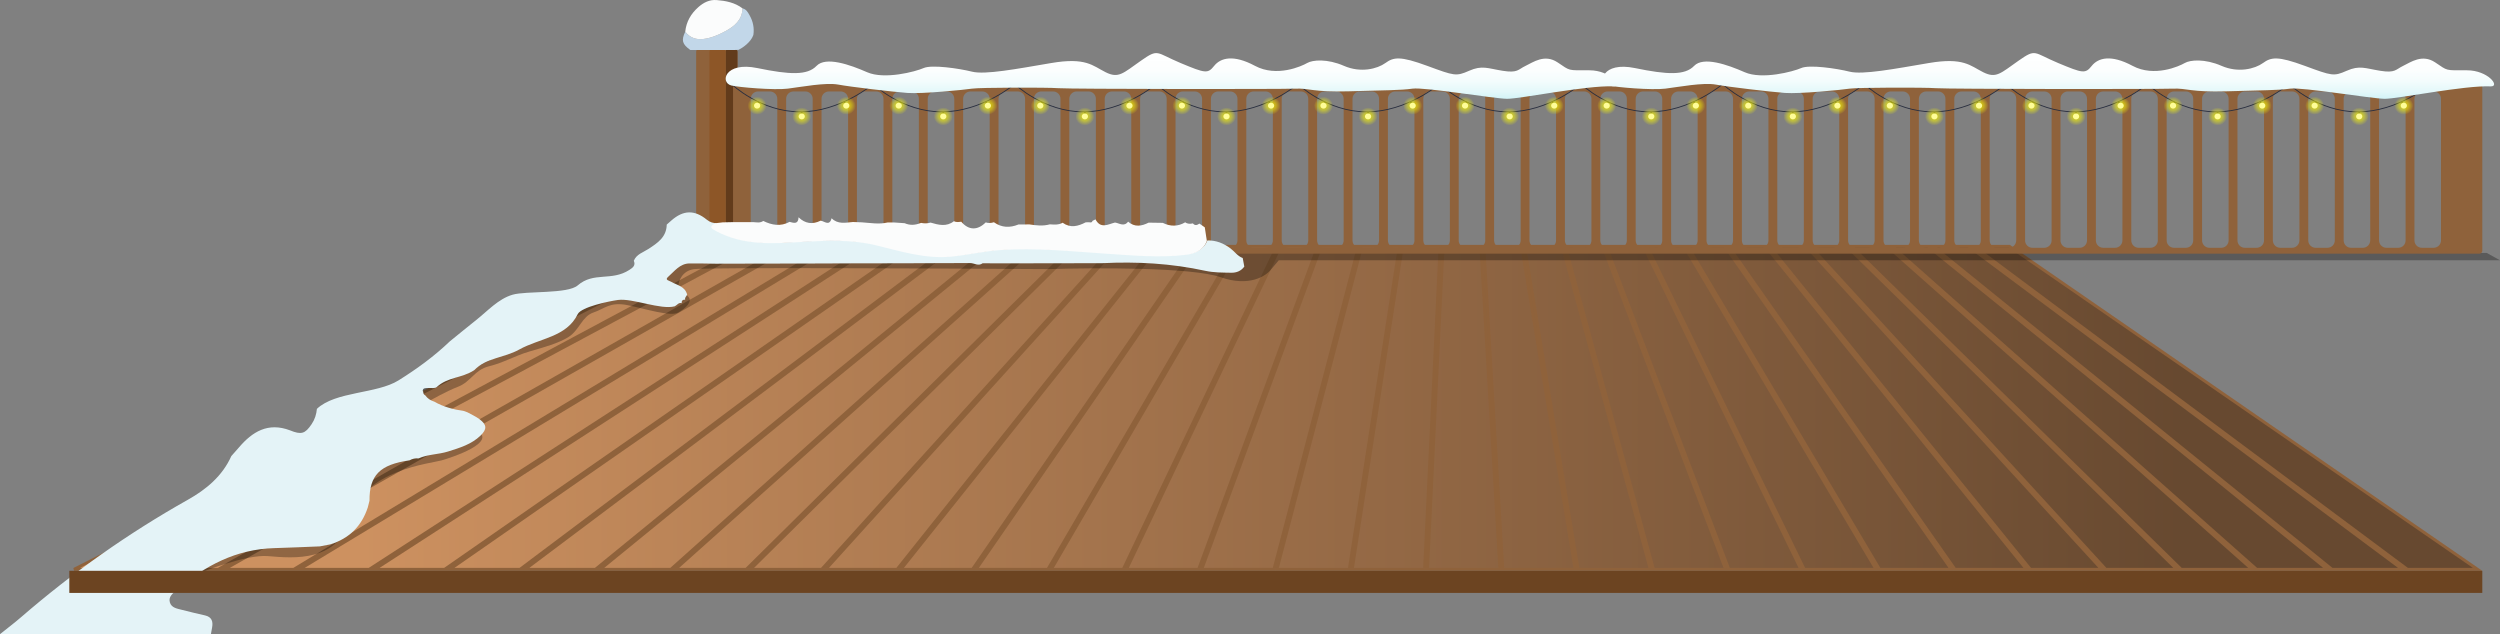 <?xml version="1.0" encoding="UTF-8"?> <svg xmlns="http://www.w3.org/2000/svg" width="1695" height="430" viewBox="0 0 1695 430" fill="none"><rect x="0" y="0" width="1695" height="430" fill="#808080" stroke="none"/><path d="M1362.34 167L1679.79 386H1632.17L1338.15 167H1362.34ZM1334.81 167L1628.83 386H1581.04L1310.45 167H1334.81ZM1307.27 167L1577.86 386H1529.91L1282.75 167H1307.27ZM1279.73 167L1526.9 386H1478.78L1255.05 167H1279.73ZM1252.19 167L1475.92 386H1427.66L1227.35 167H1252.19ZM1224.64 167L1424.95 386H1376.54L1199.66 167H1224.64ZM1197.09 167L1373.97 386H1325.43L1171.97 167H1197.09ZM1169.53 167L1322.98 386H1274.32L1144.29 167H1169.53ZM1141.97 167L1271.99 386H1223.22L1116.62 167H1141.97ZM1114.4 167L1221 386H1172.13L1088.96 167H1114.4ZM1086.82 167L1169.99 386H1121.04L1061.3 167H1086.82ZM1059.23 167L1118.97 386H1069.97L1033.66 167H1059.23ZM1031.63 167L1067.95 386H1018.91L1006.03 167H1031.63ZM1004.02 167L1016.91 386H967.862L978.406 167H1004.02ZM976.403 167L965.859 386H916.823L950.796 167H976.403ZM948.771 167L914.799 386H865.797L923.196 167H948.771ZM921.128 167L863.728 386H814.779L895.607 167H921.128ZM893.476 167L812.646 386H763.771L868.027 167H893.476ZM865.812 167L761.556 386H712.772L840.457 167H865.812ZM838.142 167L710.456 386H661.78L812.894 167H838.142ZM810.463 167L659.35 386H610.795L785.335 167H810.463ZM782.777 167L608.237 386H559.815L757.783 167H782.777ZM755.087 167L557.118 386H508.839L730.236 167H755.087ZM727.393 167L505.995 386H457.868L702.692 167H727.393ZM699.693 167L454.868 386H406.9L675.153 167H699.693ZM671.99 167L403.737 386H355.936L647.616 167H671.99ZM644.285 167L352.604 386H304.972L620.082 167H644.285ZM616.578 167L301.468 386H254.012L592.55 167H616.578ZM588.867 167L250.33 386H203.053L565.019 167H588.867ZM561.156 167L199.19 386H152.096L537.489 167H561.156ZM533.442 167L148.049 386H101.142L509.963 167H533.442ZM505.727 167L96.904 386H50.185L482.436 167H505.727Z" fill="url(#paint0_linear_110_392)" stroke="#8F623B" stroke-width="2"></path><path d="M181.581 377.035C167.438 375.838 137.301 387.179 124 393L136.122 356.081L262.902 270.27L299.269 248.319C321.998 235.015 368.063 208.107 370.488 206.91C372.912 205.713 408.875 196.766 426.554 192.442L477.063 166L833.157 171.488H1686L1695 176.477H866.999L861.948 182.464C858.58 187.12 846.997 194.737 827.601 187.952C808.205 181.167 741.734 181.466 710.924 182.464C634.149 181.965 478.579 181.266 470.497 182.464C462.415 183.661 460.058 190.612 459.89 193.938C460.9 195.103 463.628 198.129 466.456 200.923C469.992 204.415 464.941 208.905 459.89 211.899C454.839 214.893 437.666 209.405 425.543 206.91C413.421 204.416 409.885 209.405 402.309 211.899C394.732 214.394 392.712 223.873 385.641 228.363C378.569 232.853 368.972 235.347 358.87 238.341C348.768 241.334 341.697 245.824 331.595 248.319C321.493 250.813 319.473 258.796 310.381 262.288C303.108 265.082 292.871 270.769 288.662 273.264C295.06 276.756 310.886 285.337 323.008 291.723C338.161 299.706 306.34 310.182 299.269 312.178C292.198 314.174 246.739 318.664 238.152 350.094C229.565 381.525 199.26 378.532 181.581 377.035Z" fill="black" fill-opacity="0.3"></path><rect x="472" y="33" width="28" height="139" rx="2" fill="#8F623B"></rect><rect x="492" y="33" width="8" height="139" rx="2" fill="#623B1B"></rect><rect x="481" y="33" width="11" height="139" rx="2" fill="#8D5627"></rect><path d="M1681 57C1682.1 57 1683 57.895 1683 59V170C1683 171.105 1682.1 172 1681 172H499C497.895 172 497 171.105 497 170V59C497 57.895 497.895 57 499 57H1681ZM514 62C511.239 62 509 64.239 509 67V163C509 165.761 511.239 168 514 168H522C524.761 168 527 165.761 527 163V67C527 64.239 524.761 62 522 62H514ZM538 62C535.239 62 533 64.239 533 67V163C533 165.761 535.239 168 538 168H546C548.761 168 551 165.761 551 163V67C551 64.239 548.761 62 546 62H538ZM562 62C559.239 62 557 64.239 557 67V163C557 165.761 559.239 168 562 168H570C572.761 168 575 165.761 575 163V67C575 64.239 572.761 62 570 62H562ZM586 62C583.239 62 581 64.239 581 67V163C581 165.761 583.239 168 586 168H594C596.761 168 599 165.761 599 163V67C599 64.239 596.761 62 594 62H586ZM610 62C607.239 62 605 64.239 605 67V163C605 165.761 607.239 168 610 168H618C620.761 168 623 165.761 623 163V67C623 64.239 620.761 62 618 62H610ZM634 62C631.239 62 629 64.239 629 67V163C629 165.761 631.239 168 634 168H642C644.761 168 647 165.761 647 163V67C647 64.239 644.761 62 642 62H634ZM658 62C655.239 62 653 64.239 653 67V163C653 165.761 655.239 168 658 168H666C668.761 168 671 165.761 671 163V67C671 64.239 668.761 62 666 62H658ZM682 62C679.239 62 677 64.239 677 67V163C677 165.761 679.239 168 682 168H690C692.761 168 695 165.761 695 163V67C695 64.239 692.761 62 690 62H682ZM706 62C703.239 62 701 64.239 701 67V163C701 165.761 703.239 168 706 168H714C716.761 168 719 165.761 719 163V67C719 64.239 716.761 62 714 62H706ZM730 62C727.239 62 725 64.239 725 67V163C725 165.761 727.239 168 730 168H738C740.761 168 743 165.761 743 163V67C743 64.239 740.761 62 738 62H730ZM754 62C751.239 62 749 64.239 749 67V163C749 165.761 751.239 168 754 168H762C764.761 168 767 165.761 767 163V67C767 64.239 764.761 62 762 62H754ZM778 62C775.239 62 773 64.239 773 67V163C773 165.761 775.239 168 778 168H786C788.761 168 791 165.761 791 163V67C791 64.239 788.761 62 786 62H778ZM802 62C799.239 62 797 64.239 797 67V163C797 165.761 799.239 168 802 168H810C812.761 168 815 165.761 815 163V67C815 64.239 812.761 62 810 62H802ZM826 62C823.239 62 821 64.239 821 67V163C821 165.761 823.239 168 826 168H834C836.761 168 839 165.761 839 163V67C839 64.239 836.761 62 834 62H826ZM850 62C847.239 62 845 64.239 845 67V163C845 165.761 847.239 168 850 168H858C860.761 168 863 165.761 863 163V67C863 64.239 860.761 62 858 62H850ZM874 62C871.239 62 869 64.239 869 67V163C869 165.761 871.239 168 874 168H882C884.761 168 887 165.761 887 163V67C887 64.239 884.761 62 882 62H874ZM898 62C895.239 62 893 64.239 893 67V163C893 165.761 895.239 168 898 168H906C908.761 168 911 165.761 911 163V67C911 64.239 908.761 62 906 62H898ZM922 62C919.239 62 917 64.239 917 67V163C917 165.761 919.239 168 922 168H930C932.761 168 935 165.761 935 163V67C935 64.239 932.761 62 930 62H922ZM946 62C943.239 62 941 64.239 941 67V163C941 165.761 943.239 168 946 168H954C956.761 168 959 165.761 959 163V67C959 64.239 956.761 62 954 62H946ZM970 62C967.239 62 965 64.239 965 67V163C965 165.761 967.239 168 970 168H978C980.761 168 983 165.761 983 163V67C983 64.239 980.761 62 978 62H970ZM994 62C991.239 62 989 64.239 989 67V163C989 165.761 991.239 168 994 168H1002C1004.76 168 1007 165.761 1007 163V67C1007 64.239 1004.76 62 1002 62H994ZM1018 62C1015.24 62 1013 64.239 1013 67V163C1013 165.761 1015.24 168 1018 168H1026C1028.76 168 1031 165.761 1031 163V67C1031 64.239 1028.76 62 1026 62H1018ZM1042 62C1039.24 62 1037 64.239 1037 67V163C1037 165.761 1039.24 168 1042 168H1050C1052.76 168 1055 165.761 1055 163V67C1055 64.239 1052.76 62 1050 62H1042ZM1066 62C1063.24 62 1061 64.239 1061 67V163C1061 165.761 1063.24 168 1066 168H1074C1076.76 168 1079 165.761 1079 163V67C1079 64.239 1076.76 62 1074 62H1066ZM1090 62C1087.24 62 1085 64.239 1085 67V163C1085 165.761 1087.24 168 1090 168H1098C1100.76 168 1103 165.761 1103 163V67C1103 64.239 1100.76 62 1098 62H1090ZM1114 62C1111.24 62 1109 64.239 1109 67V163C1109 165.761 1111.24 168 1114 168H1122C1124.76 168 1127 165.761 1127 163V67C1127 64.239 1124.76 62 1122 62H1114ZM1138 62C1135.24 62 1133 64.239 1133 67V163C1133 165.761 1135.24 168 1138 168H1146C1148.76 168 1151 165.761 1151 163V67C1151 64.239 1148.76 62 1146 62H1138ZM1162 62C1159.24 62 1157 64.239 1157 67V163C1157 165.761 1159.24 168 1162 168H1170C1172.76 168 1175 165.761 1175 163V67C1175 64.239 1172.76 62 1170 62H1162ZM1186 62C1183.24 62 1181 64.239 1181 67V163C1181 165.761 1183.24 168 1186 168H1194C1196.76 168 1199 165.761 1199 163V67C1199 64.239 1196.76 62 1194 62H1186ZM1210 62C1207.24 62 1205 64.239 1205 67V163C1205 165.761 1207.24 168 1210 168H1218C1220.76 168 1223 165.761 1223 163V67C1223 64.239 1220.76 62 1218 62H1210ZM1234 62C1231.24 62 1229 64.239 1229 67V163C1229 165.761 1231.24 168 1234 168H1242C1244.76 168 1247 165.761 1247 163V67C1247 64.239 1244.76 62 1242 62H1234ZM1258 62C1255.24 62 1253 64.239 1253 67V163C1253 165.761 1255.24 168 1258 168H1266C1268.76 168 1271 165.761 1271 163V67C1271 64.239 1268.76 62 1266 62H1258ZM1282 62C1279.24 62 1277 64.239 1277 67V163C1277 165.761 1279.24 168 1282 168H1290C1292.76 168 1295 165.761 1295 163V67C1295 64.239 1292.76 62 1290 62H1282ZM1306 62C1303.24 62 1301 64.239 1301 67V163C1301 165.761 1303.24 168 1306 168H1314C1316.76 168 1319 165.761 1319 163V67C1319 64.239 1316.76 62 1314 62H1306ZM1330 62C1327.24 62 1325 64.239 1325 67V163C1325 165.761 1327.24 168 1330 168H1338C1340.76 168 1343 165.761 1343 163V67C1343 64.239 1340.76 62 1338 62H1330ZM1354 62C1351.24 62 1349 64.239 1349 67V163C1349 165.761 1351.24 168 1354 168H1362C1364.76 168 1367 165.761 1367 163V67C1367 64.239 1364.76 62 1362 62H1354ZM1378 62C1375.24 62 1373 64.239 1373 67V163C1373 165.761 1375.24 168 1378 168H1386C1388.76 168 1391 165.761 1391 163V67C1391 64.239 1388.76 62 1386 62H1378ZM1402 62C1399.24 62 1397 64.239 1397 67V163C1397 165.761 1399.24 168 1402 168H1410C1412.76 168 1415 165.761 1415 163V67C1415 64.239 1412.76 62 1410 62H1402ZM1426 62C1423.24 62 1421 64.239 1421 67V163C1421 165.761 1423.24 168 1426 168H1434C1436.76 168 1439 165.761 1439 163V67C1439 64.239 1436.76 62 1434 62H1426ZM1450 62C1447.24 62 1445 64.239 1445 67V163C1445 165.761 1447.24 168 1450 168H1458C1460.76 168 1463 165.761 1463 163V67C1463 64.239 1460.76 62 1458 62H1450ZM1474 62C1471.24 62 1469 64.239 1469 67V163C1469 165.761 1471.24 168 1474 168H1482C1484.76 168 1487 165.761 1487 163V67C1487 64.239 1484.76 62 1482 62H1474ZM1498 62C1495.24 62 1493 64.239 1493 67V163C1493 165.761 1495.24 168 1498 168H1506C1508.76 168 1511 165.761 1511 163V67C1511 64.239 1508.76 62 1506 62H1498ZM1522 62C1519.24 62 1517 64.239 1517 67V163C1517 165.761 1519.24 168 1522 168H1530C1532.76 168 1535 165.761 1535 163V67C1535 64.239 1532.76 62 1530 62H1522ZM1546 62C1543.24 62 1541 64.239 1541 67V163C1541 165.761 1543.24 168 1546 168H1554C1556.76 168 1559 165.761 1559 163V67C1559 64.239 1556.76 62 1554 62H1546ZM1570 62C1567.24 62 1565 64.239 1565 67V163C1565 165.761 1567.24 168 1570 168H1578C1580.76 168 1583 165.761 1583 163V67C1583 64.239 1580.76 62 1578 62H1570ZM1594 62C1591.24 62 1589 64.239 1589 67V163C1589 165.761 1591.24 168 1594 168H1602C1604.76 168 1607 165.761 1607 163V67C1607 64.239 1604.76 62 1602 62H1594ZM1618 62C1615.24 62 1613 64.239 1613 67V163C1613 165.761 1615.24 168 1618 168H1626C1628.76 168 1631 165.761 1631 163V67C1631 64.239 1628.76 62 1626 62H1618ZM1642 62C1639.24 62 1637 64.239 1637 67V163C1637 165.761 1639.24 168 1642 168H1650C1652.76 168 1655 165.761 1655 163V67C1655 64.239 1652.76 62 1650 62H1642Z" fill="#8F623B"></path><path fill-rule="evenodd" clip-rule="evenodd" d="M508.009 10.005C506.944 8.113 505.876 6.216 503.451 5.696L503.439 5.69C503.115 13.549 498.016 17.782 491.737 21.166C486.974 23.73 482.016 25.876 476.639 26.46C471.894 26.978 467.62 25.51 464.583 21.472C461.819 27.426 462.497 29.873 468.032 33.905L468.085 33.905C476.733 33.911 485.382 33.917 494.031 33.917C494.72 33.906 495.409 33.904 496.098 33.902C497.648 33.898 499.197 33.894 500.739 33.787C503.379 32.508 509.082 28.703 510.785 23.718C511.469 19.026 510.602 14.575 508.256 10.442C508.173 10.297 508.091 10.151 508.009 10.005Z" fill="#C2D7E9"></path><path d="M503.451 5.697C503.127 13.561 498.027 17.788 491.749 21.172C486.986 23.736 482.022 25.876 476.651 26.466C471.905 26.985 467.631 25.517 464.595 21.478C465.285 14.693 468.504 9.216 473.527 4.795C476.993 1.741 481.008 -0.328 485.812 0.043C492.12 0.532 498.246 1.723 503.451 5.691V5.697Z" fill="#FBFCFC"></path><path d="M486.37 178.811C480.077 178.739 473.784 178.536 467.503 178.608C460.888 178.691 457.253 183.983 452.939 187.749C450.496 189.871 453.761 190.276 455.06 191.051C459.113 193.422 464.523 194.126 465.894 199.823C465.334 200.955 464.011 201.813 464.631 203.374V203.172C462.879 203.053 462.033 203.851 462.14 205.615L462.319 205.543C460.102 204.864 459.089 206.89 457.515 207.665C447.993 210.275 428.856 202.039 419 203.374C413.196 204.161 394.069 208.078 391.685 213C384.117 228.613 366.004 229.217 352 237C341.607 242.768 329.819 242.443 321.5 251C312.716 256.637 303.64 255.468 296 262.5C294.296 264.061 286.803 261.822 286.744 264.492C286.47 264.849 286.517 265.159 286.899 265.409C287.018 266.47 287.101 267.543 288.305 268.02H288.293C289.831 270.165 291.916 271.547 294.431 272.31C300.629 275.886 307.41 277.614 314.418 278.639C315.252 278.937 316.099 279.247 316.933 279.545C319.674 281.082 322.618 282.345 325.109 284.217C330.15 287.995 330.282 290.986 325.8 295.324C319.638 301.284 311.677 303.632 303.775 306.123C297.208 308.196 290.105 307.934 283.74 310.818C281.583 310.568 279.581 311.033 277.698 312.094C257.556 314.99 250.417 322.188 250.512 339.494C250.119 341.043 249.725 342.581 249.332 344.13C245.149 356.799 236.687 365.13 223.934 369.087C221.586 369.54 219.226 369.993 216.878 370.446C206.581 370.851 196.295 371.34 185.986 371.626C160.087 372.341 138.742 383.592 119.672 400.111C117.205 402.244 113.999 404.664 115.191 408.501C116.323 412.172 120.185 412.661 123.415 413.495C128.587 414.842 133.795 416.057 139.016 417.249C143.473 418.274 144.546 421.23 143.831 425.294C143.557 426.844 143.271 428.405 142.996 429.954H0C4.755 426.129 9.654 422.458 14.266 418.465C49.27 388.192 86.849 361.614 127.217 338.922C139.779 331.866 150.731 322.856 156.846 309.209C158.526 307.314 160.23 305.455 161.863 303.524C171.088 292.619 181.803 286.147 196.617 291.773C204.316 294.907 206.843 294.145 211.289 287.566C213.434 284.395 214.519 280.939 214.864 277.197C227.486 265.254 255.443 267.114 270.198 257.901C282.569 250.178 294.38 241.597 304.951 231.466C310.923 226.627 316.858 221.741 322.877 216.961C330.755 210.728 337.822 202.671 347.5 199.823C356.772 197.093 384.832 199.447 391.685 193.5C402.554 184.061 414.586 190.872 426.73 182.982C428.864 181.599 431.176 180.05 429.722 176.808C431.545 172.315 436.062 171.123 439.626 168.799C445.788 164.783 451.902 160.79 452.045 152.268C453.082 151.363 454.107 150.445 455.144 149.539C463.26 142.376 470.888 142.138 479.219 148.955C481.34 150.683 483.629 151.398 486.263 151.303C481.126 153.615 483.748 155.01 486.799 156.619C505.499 166.439 525.7 164.771 545.58 163.65C562.266 162.709 578.749 162.089 595.125 165.998C611.667 169.955 628.127 174.961 645.396 173.435C656.6 172.446 667.672 169.848 678.875 169.073C702.843 167.417 726.739 169.955 750.636 171.469C768.537 172.601 786.45 174.317 804.364 172.232C810.275 171.54 816.079 169.526 818.606 163.019C824.518 162.876 829.63 164.938 834.314 168.454C837.115 170.551 839.094 173.698 842.562 174.937C842.919 176.88 843.277 178.811 843.635 180.753C841.477 183.745 838.259 184.972 834.874 184.913C828.975 184.817 822.932 184.865 817.223 183.614C794.114 178.572 770.79 177.261 747.251 178.441C723.021 178.477 698.803 178.525 674.573 178.56C672.999 178.536 671.426 178.525 669.853 178.501C668.637 178.501 667.422 178.501 666.206 178.501C663.334 180.682 660.533 178.322 657.672 178.346C626.792 178.501 595.911 178.525 565.019 178.584C564.59 178.596 564.161 178.62 563.744 178.632C538.679 178.679 513.615 178.727 488.551 178.775C487.836 178.775 487.121 178.787 486.406 178.799L486.37 178.811Z" fill="#E4F3F7"></path><path d="M816.837 154.107C817.303 157.188 817.769 160.281 818.247 163.362C815.726 170.025 809.897 172.103 803.972 172.8C786.031 174.939 768.065 173.179 750.123 172.018C726.173 170.465 702.223 167.861 678.202 169.56C666.973 170.355 655.876 173.032 644.648 174.035C627.339 175.6 610.843 170.453 594.263 166.406C577.863 162.396 561.33 163.02 544.607 163.998C524.683 165.147 504.436 166.858 485.694 156.785C482.636 155.147 480.02 153.704 485.168 151.332C486.781 151.137 488.393 150.941 489.994 150.758C491.941 150.709 493.888 150.672 495.835 150.623C500.757 150.611 505.69 150.599 510.611 150.586C512.941 150.721 515.33 151.357 517.48 149.804C523.345 152.653 529.258 153.753 535.326 150.427C538.241 151.21 541.275 152.212 541.418 147.322C545.897 151.65 550.902 152.384 556.409 149.596C559.097 150.073 562.394 153.521 563.827 147.982C568.068 152.225 573.228 150.978 578.269 150.513C580.287 150.586 582.306 150.672 584.325 150.745C590.178 151.124 596.043 152.249 601.908 150.819C603.246 150.819 604.584 150.819 605.922 150.819C608.394 150.99 610.867 151.161 613.352 151.332C616.875 152.873 620.399 152.689 623.923 151.308C624.15 151.308 624.377 151.247 624.58 151.137C626.706 151.589 628.82 151.564 630.911 150.917C636.286 152.469 641.673 153.973 646.738 149.987C648.351 150.794 650.035 150.562 651.719 150.317C656.736 156.198 662.709 156.369 668.311 150.794C670.175 151.381 672.026 151.296 673.866 150.672C679.122 154.437 684.7 154.56 690.493 152.212C692.978 152.188 695.462 152.163 697.935 152.151C702.558 152.873 707.193 153.386 711.815 152.102C714.766 152.286 717.728 152.591 720.464 151.014C725.743 154.829 730.94 153.411 736.112 150.733C736.876 150.721 737.653 150.709 738.417 150.684C739.337 150.855 740.281 151.124 740.675 149.841L740.711 149.743C741.392 149.401 742.072 149.07 742.753 148.728C746.241 155.403 751.282 152.017 755.977 150.88C758.975 151.332 762.116 153.961 764.852 150.281C769.319 154.23 774.002 153.337 778.768 150.953C781.969 151.002 785.159 151.051 788.36 151.1C793.496 153.643 798.573 153.692 803.578 150.721C805.191 151.919 806.97 151.87 808.786 151.454C810.208 153.227 811.701 152.628 813.206 151.589C814.4 152.432 815.595 153.264 816.789 154.107H816.837Z" fill="#FBFCFC"></path><rect x="47" y="387" width="1636" height="15" fill="#6C4421"></rect><path d="M592 57C591.784 57.189 569.646 75.843 542.632 75.843C515.668 75.843 496.199 57.221 496 57.032" stroke="#282D3E" stroke-width="0.596" stroke-miterlimit="10" stroke-linecap="round"></path><path d="M544.125 76.079H542.964V77.119H544.125V76.079Z" fill="#282D3E"></path><path d="M543.561 85.09C547.133 85.09 550.028 82.34 550.028 78.946C550.028 75.553 547.133 72.802 543.561 72.802C539.989 72.802 537.093 75.553 537.093 78.946C537.093 82.34 539.989 85.09 543.561 85.09Z" fill="url(#paint1_radial_110_392)"></path><path d="M543.561 80.963C544.733 80.963 545.683 80.06 545.683 78.946C545.683 77.832 544.733 76.93 543.561 76.93C542.388 76.93 541.438 77.832 541.438 78.946C541.438 80.06 542.388 80.963 543.561 80.963Z" fill="#FFFD98"></path><path d="M572.894 68.86L571.863 69.367L572.366 70.291L573.397 69.784L572.894 68.86Z" fill="#282D3E"></path><path d="M573.775 77.781C577.347 77.781 580.242 75.03 580.242 71.636C580.242 68.243 577.347 65.492 573.775 65.492C570.203 65.492 567.308 68.243 567.308 71.636C567.308 75.03 570.203 77.781 573.775 77.781Z" fill="url(#paint2_radial_110_392)"></path><path d="M573.775 73.653C574.947 73.653 575.898 72.751 575.898 71.637C575.898 70.523 574.947 69.62 573.775 69.62C572.603 69.62 571.652 70.523 571.652 71.637C571.652 72.751 572.603 73.653 573.775 73.653Z" fill="#FFFD98"></path><path d="M513.68 69.77L514.711 70.277L515.214 69.354L514.183 68.847L513.68 69.77Z" fill="#282D3E"></path><path d="M513.329 77.781C516.901 77.781 519.797 75.03 519.797 71.636C519.797 68.243 516.901 65.492 513.329 65.492C509.757 65.492 506.862 68.243 506.862 71.636C506.862 75.03 509.757 77.781 513.329 77.781Z" fill="url(#paint3_radial_110_392)"></path><path d="M513.329 73.653C514.501 73.653 515.452 72.751 515.452 71.637C515.452 70.523 514.501 69.62 513.329 69.62C512.157 69.62 511.207 70.523 511.207 71.637C511.207 72.751 512.157 73.653 513.329 73.653Z" fill="#FFFD98"></path><path d="M688 57C687.784 57.189 665.646 75.843 638.632 75.843C611.668 75.843 592.199 57.221 592 57.032" stroke="#282D3E" stroke-width="0.596" stroke-miterlimit="10" stroke-linecap="round"></path><path d="M640.125 76.08H638.964V77.12H640.125V76.08Z" fill="#282D3E"></path><path d="M639.544 85.091C643.116 85.091 646.012 82.341 646.012 78.947C646.012 75.554 643.116 72.803 639.544 72.803C635.972 72.803 633.077 75.554 633.077 78.947C633.077 82.341 635.972 85.091 639.544 85.091Z" fill="url(#paint4_radial_110_392)"></path><path d="M639.544 80.963C640.716 80.963 641.667 80.06 641.667 78.946C641.667 77.832 640.716 76.93 639.544 76.93C638.372 76.93 637.421 77.832 637.421 78.946C637.421 80.06 638.372 80.963 639.544 80.963Z" fill="#FFFD98"></path><path d="M668.893 68.864L667.862 69.371L668.365 70.295L669.396 69.788L668.893 68.864Z" fill="#282D3E"></path><path d="M669.775 77.781C673.347 77.781 676.243 75.03 676.243 71.636C676.243 68.243 673.347 65.492 669.775 65.492C666.203 65.492 663.308 68.243 663.308 71.636C663.308 75.03 666.203 77.781 669.775 77.781Z" fill="url(#paint5_radial_110_392)"></path><path d="M669.775 73.653C670.947 73.653 671.898 72.751 671.898 71.637C671.898 70.523 670.947 69.62 669.775 69.62C668.603 69.62 667.652 70.523 667.652 71.637C667.652 72.751 668.603 73.653 669.775 73.653Z" fill="#FFFD98"></path><path d="M609.676 69.773L610.707 70.28L611.21 69.357L610.179 68.85L609.676 69.773Z" fill="#282D3E"></path><path d="M609.33 77.781C612.902 77.781 615.797 75.03 615.797 71.636C615.797 68.243 612.902 65.492 609.33 65.492C605.758 65.492 602.862 68.243 602.862 71.636C602.862 75.03 605.758 77.781 609.33 77.781Z" fill="url(#paint6_radial_110_392)"></path><path d="M609.33 73.653C610.502 73.653 611.452 72.751 611.452 71.637C611.452 70.523 610.502 69.62 609.33 69.62C608.157 69.62 607.207 70.523 607.207 71.637C607.207 72.751 608.157 73.653 609.33 73.653Z" fill="#FFFD98"></path><path d="M784 57C783.784 57.189 761.646 75.843 734.632 75.843C707.668 75.843 688.199 57.221 688 57.032" stroke="#282D3E" stroke-width="0.596" stroke-miterlimit="10" stroke-linecap="round"></path><path d="M736.125 76.08H734.964V77.12H736.125V76.08Z" fill="#282D3E"></path><path d="M735.544 85.091C739.116 85.091 742.012 82.341 742.012 78.947C742.012 75.554 739.116 72.803 735.544 72.803C731.972 72.803 729.077 75.554 729.077 78.947C729.077 82.341 731.972 85.091 735.544 85.091Z" fill="url(#paint7_radial_110_392)"></path><path d="M735.544 80.963C736.716 80.963 737.667 80.06 737.667 78.946C737.667 77.832 736.716 76.93 735.544 76.93C734.372 76.93 733.421 77.832 733.421 78.946C733.421 80.06 734.372 80.963 735.544 80.963Z" fill="#FFFD98"></path><path d="M764.878 68.874L763.847 69.381L764.35 70.304L765.381 69.797L764.878 68.874Z" fill="#282D3E"></path><path d="M765.775 77.781C769.347 77.781 772.242 75.03 772.242 71.636C772.242 68.243 769.347 65.492 765.775 65.492C762.203 65.492 759.308 68.243 759.308 71.636C759.308 75.03 762.203 77.781 765.775 77.781Z" fill="url(#paint8_radial_110_392)"></path><path d="M765.775 73.653C766.947 73.653 767.898 72.751 767.898 71.637C767.898 70.523 766.947 69.62 765.775 69.62C764.603 69.62 763.652 70.523 763.652 71.637C763.652 72.751 764.603 73.653 765.775 73.653Z" fill="#FFFD98"></path><path d="M705.671 69.776L706.702 70.283L707.205 69.36L706.174 68.853L705.671 69.776Z" fill="#282D3E"></path><path d="M705.313 77.781C708.885 77.781 711.781 75.03 711.781 71.636C711.781 68.243 708.885 65.492 705.313 65.492C701.741 65.492 698.846 68.243 698.846 71.636C698.846 75.03 701.741 77.781 705.313 77.781Z" fill="url(#paint9_radial_110_392)"></path><path d="M705.313 73.653C706.485 73.653 707.436 72.751 707.436 71.637C707.436 70.523 706.485 69.62 705.313 69.62C704.141 69.62 703.19 70.523 703.19 71.637C703.19 72.751 704.141 73.653 705.313 73.653Z" fill="#FFFD98"></path><path d="M880 57C879.784 57.189 857.646 75.843 830.632 75.843C803.668 75.843 784.199 57.221 784 57.032" stroke="#282D3E" stroke-width="0.596" stroke-miterlimit="10" stroke-linecap="round"></path><path d="M832.125 76.079H830.964V77.119H832.125V76.079Z" fill="#282D3E"></path><path d="M831.561 85.09C835.133 85.09 838.028 82.34 838.028 78.946C838.028 75.553 835.133 72.802 831.561 72.802C827.989 72.802 825.093 75.553 825.093 78.946C825.093 82.34 827.989 85.09 831.561 85.09Z" fill="url(#paint10_radial_110_392)"></path><path d="M831.561 80.963C832.733 80.963 833.683 80.06 833.683 78.946C833.683 77.832 832.733 76.93 831.561 76.93C830.388 76.93 829.438 77.832 829.438 78.946C829.438 80.06 830.388 80.963 831.561 80.963Z" fill="#FFFD98"></path><path d="M860.894 68.86L859.863 69.367L860.366 70.291L861.397 69.784L860.894 68.86Z" fill="#282D3E"></path><path d="M861.775 77.781C865.347 77.781 868.242 75.03 868.242 71.636C868.242 68.243 865.347 65.492 861.775 65.492C858.203 65.492 855.308 68.243 855.308 71.636C855.308 75.03 858.203 77.781 861.775 77.781Z" fill="url(#paint11_radial_110_392)"></path><path d="M861.775 73.653C862.947 73.653 863.898 72.751 863.898 71.637C863.898 70.523 862.947 69.62 861.775 69.62C860.603 69.62 859.652 70.523 859.652 71.637C859.652 72.751 860.603 73.653 861.775 73.653Z" fill="#FFFD98"></path><path d="M801.68 69.77L802.711 70.277L803.214 69.354L802.183 68.847L801.68 69.77Z" fill="#282D3E"></path><path d="M801.329 77.781C804.901 77.781 807.797 75.03 807.797 71.636C807.797 68.243 804.901 65.492 801.329 65.492C797.757 65.492 794.862 68.243 794.862 71.636C794.862 75.03 797.757 77.781 801.329 77.781Z" fill="url(#paint12_radial_110_392)"></path><path d="M801.329 73.653C802.501 73.653 803.452 72.751 803.452 71.637C803.452 70.523 802.501 69.62 801.329 69.62C800.157 69.62 799.207 70.523 799.207 71.637C799.207 72.751 800.157 73.653 801.329 73.653Z" fill="#FFFD98"></path><path d="M976 57C975.784 57.189 953.646 75.843 926.632 75.843C899.668 75.843 880.199 57.221 880 57.032" stroke="#282D3E" stroke-width="0.596" stroke-miterlimit="10" stroke-linecap="round"></path><path d="M928.125 76.08H926.964V77.12H928.125V76.08Z" fill="#282D3E"></path><path d="M927.544 85.091C931.116 85.091 934.012 82.341 934.012 78.947C934.012 75.554 931.116 72.803 927.544 72.803C923.972 72.803 921.077 75.554 921.077 78.947C921.077 82.341 923.972 85.091 927.544 85.091Z" fill="url(#paint13_radial_110_392)"></path><path d="M927.544 80.963C928.716 80.963 929.667 80.06 929.667 78.946C929.667 77.832 928.716 76.93 927.544 76.93C926.372 76.93 925.421 77.832 925.421 78.946C925.421 80.06 926.372 80.963 927.544 80.963Z" fill="#FFFD98"></path><path d="M956.893 68.864L955.862 69.371L956.365 70.295L957.396 69.788L956.893 68.864Z" fill="#282D3E"></path><path d="M957.775 77.781C961.347 77.781 964.243 75.03 964.243 71.636C964.243 68.243 961.347 65.492 957.775 65.492C954.203 65.492 951.308 68.243 951.308 71.636C951.308 75.03 954.203 77.781 957.775 77.781Z" fill="url(#paint14_radial_110_392)"></path><path d="M957.775 73.653C958.947 73.653 959.898 72.751 959.898 71.637C959.898 70.523 958.947 69.62 957.775 69.62C956.603 69.62 955.652 70.523 955.652 71.637C955.652 72.751 956.603 73.653 957.775 73.653Z" fill="#FFFD98"></path><path d="M897.676 69.773L898.707 70.28L899.21 69.357L898.179 68.85L897.676 69.773Z" fill="#282D3E"></path><path d="M897.33 77.781C900.902 77.781 903.797 75.03 903.797 71.636C903.797 68.243 900.902 65.492 897.33 65.492C893.758 65.492 890.862 68.243 890.862 71.636C890.862 75.03 893.758 77.781 897.33 77.781Z" fill="url(#paint15_radial_110_392)"></path><path d="M897.33 73.653C898.502 73.653 899.452 72.751 899.452 71.637C899.452 70.523 898.502 69.62 897.33 69.62C896.157 69.62 895.207 70.523 895.207 71.637C895.207 72.751 896.157 73.653 897.33 73.653Z" fill="#FFFD98"></path><path d="M1072 57C1071.78 57.189 1049.65 75.843 1022.63 75.843C995.668 75.843 976.199 57.221 976 57.032" stroke="#282D3E" stroke-width="0.596" stroke-miterlimit="10" stroke-linecap="round"></path><path d="M1024.12 76.08H1022.96V77.12H1024.12V76.08Z" fill="#282D3E"></path><path d="M1023.54 85.091C1027.12 85.091 1030.01 82.341 1030.01 78.947C1030.01 75.554 1027.12 72.803 1023.54 72.803C1019.97 72.803 1017.08 75.554 1017.08 78.947C1017.08 82.341 1019.97 85.091 1023.54 85.091Z" fill="url(#paint16_radial_110_392)"></path><path d="M1023.54 80.963C1024.72 80.963 1025.67 80.06 1025.67 78.946C1025.67 77.832 1024.72 76.93 1023.54 76.93C1022.37 76.93 1021.42 77.832 1021.42 78.946C1021.42 80.06 1022.37 80.963 1023.54 80.963Z" fill="#FFFD98"></path><path d="M1052.88 68.874L1051.85 69.381L1052.35 70.304L1053.38 69.797L1052.88 68.874Z" fill="#282D3E"></path><path d="M1053.78 77.781C1057.35 77.781 1060.24 75.03 1060.24 71.636C1060.24 68.243 1057.35 65.492 1053.78 65.492C1050.2 65.492 1047.31 68.243 1047.31 71.636C1047.31 75.03 1050.2 77.781 1053.78 77.781Z" fill="url(#paint17_radial_110_392)"></path><path d="M1053.77 73.653C1054.95 73.653 1055.9 72.751 1055.9 71.637C1055.9 70.523 1054.95 69.62 1053.77 69.62C1052.6 69.62 1051.65 70.523 1051.65 71.637C1051.65 72.751 1052.6 73.653 1053.77 73.653Z" fill="#FFFD98"></path><path d="M993.671 69.776L994.702 70.283L995.205 69.36L994.174 68.853L993.671 69.776Z" fill="#282D3E"></path><path d="M993.313 77.781C996.885 77.781 999.781 75.03 999.781 71.636C999.781 68.243 996.885 65.492 993.313 65.492C989.741 65.492 986.846 68.243 986.846 71.636C986.846 75.03 989.741 77.781 993.313 77.781Z" fill="url(#paint18_radial_110_392)"></path><path d="M993.313 73.653C994.485 73.653 995.436 72.751 995.436 71.637C995.436 70.523 994.485 69.62 993.313 69.62C992.141 69.62 991.19 70.523 991.19 71.637C991.19 72.751 992.141 73.653 993.313 73.653Z" fill="#FFFD98"></path><path d="M1168 57C1167.78 57.189 1145.65 75.843 1118.63 75.843C1091.67 75.843 1072.2 57.221 1072 57.032" stroke="#282D3E" stroke-width="0.596" stroke-miterlimit="10" stroke-linecap="round"></path><path d="M1120.12 76.079H1118.96V77.119H1120.12V76.079Z" fill="#282D3E"></path><path d="M1119.56 85.09C1123.13 85.09 1126.03 82.34 1126.03 78.946C1126.03 75.553 1123.13 72.802 1119.56 72.802C1115.99 72.802 1113.09 75.553 1113.09 78.946C1113.09 82.34 1115.99 85.09 1119.56 85.09Z" fill="url(#paint19_radial_110_392)"></path><path d="M1119.56 80.963C1120.73 80.963 1121.68 80.06 1121.68 78.946C1121.68 77.832 1120.73 76.93 1119.56 76.93C1118.39 76.93 1117.44 77.832 1117.44 78.946C1117.44 80.06 1118.39 80.963 1119.56 80.963Z" fill="#FFFD98"></path><path d="M1148.89 68.86L1147.86 69.367L1148.37 70.291L1149.4 69.784L1148.89 68.86Z" fill="#282D3E"></path><path d="M1149.78 77.781C1153.35 77.781 1156.24 75.03 1156.24 71.636C1156.24 68.243 1153.35 65.492 1149.78 65.492C1146.2 65.492 1143.31 68.243 1143.31 71.636C1143.31 75.03 1146.2 77.781 1149.78 77.781Z" fill="url(#paint20_radial_110_392)"></path><path d="M1149.77 73.653C1150.95 73.653 1151.9 72.751 1151.9 71.637C1151.9 70.523 1150.95 69.62 1149.77 69.62C1148.6 69.62 1147.65 70.523 1147.65 71.637C1147.65 72.751 1148.6 73.653 1149.77 73.653Z" fill="#FFFD98"></path><path d="M1089.68 69.77L1090.71 70.277L1091.21 69.354L1090.18 68.847L1089.68 69.77Z" fill="#282D3E"></path><path d="M1089.33 77.781C1092.9 77.781 1095.8 75.03 1095.8 71.636C1095.8 68.243 1092.9 65.492 1089.33 65.492C1085.76 65.492 1082.86 68.243 1082.86 71.636C1082.86 75.03 1085.76 77.781 1089.33 77.781Z" fill="url(#paint21_radial_110_392)"></path><path d="M1089.33 73.653C1090.5 73.653 1091.45 72.751 1091.45 71.637C1091.45 70.523 1090.5 69.62 1089.33 69.62C1088.16 69.62 1087.21 70.523 1087.21 71.637C1087.21 72.751 1088.16 73.653 1089.33 73.653Z" fill="#FFFD98"></path><path d="M1264 57C1263.78 57.189 1241.65 75.843 1214.63 75.843C1187.67 75.843 1168.2 57.221 1168 57.032" stroke="#282D3E" stroke-width="0.596" stroke-miterlimit="10" stroke-linecap="round"></path><path d="M1216.12 76.08H1214.96V77.12H1216.12V76.08Z" fill="#282D3E"></path><path d="M1215.54 85.091C1219.12 85.091 1222.01 82.341 1222.01 78.947C1222.01 75.554 1219.12 72.803 1215.54 72.803C1211.97 72.803 1209.08 75.554 1209.08 78.947C1209.08 82.341 1211.97 85.091 1215.54 85.091Z" fill="url(#paint22_radial_110_392)"></path><path d="M1215.54 80.963C1216.72 80.963 1217.67 80.06 1217.67 78.946C1217.67 77.832 1216.72 76.93 1215.54 76.93C1214.37 76.93 1213.42 77.832 1213.42 78.946C1213.42 80.06 1214.37 80.963 1215.54 80.963Z" fill="#FFFD98"></path><path d="M1244.89 68.864L1243.86 69.371L1244.37 70.295L1245.4 69.788L1244.89 68.864Z" fill="#282D3E"></path><path d="M1245.78 77.781C1249.35 77.781 1252.24 75.03 1252.24 71.636C1252.24 68.243 1249.35 65.492 1245.78 65.492C1242.2 65.492 1239.31 68.243 1239.31 71.636C1239.31 75.03 1242.2 77.781 1245.78 77.781Z" fill="url(#paint23_radial_110_392)"></path><path d="M1245.77 73.653C1246.95 73.653 1247.9 72.751 1247.9 71.637C1247.9 70.523 1246.95 69.62 1245.77 69.62C1244.6 69.62 1243.65 70.523 1243.65 71.637C1243.65 72.751 1244.6 73.653 1245.77 73.653Z" fill="#FFFD98"></path><path d="M1185.68 69.773L1186.71 70.28L1187.21 69.357L1186.18 68.85L1185.68 69.773Z" fill="#282D3E"></path><path d="M1185.33 77.781C1188.9 77.781 1191.8 75.03 1191.8 71.636C1191.8 68.243 1188.9 65.492 1185.33 65.492C1181.76 65.492 1178.86 68.243 1178.86 71.636C1178.86 75.03 1181.76 77.781 1185.33 77.781Z" fill="url(#paint24_radial_110_392)"></path><path d="M1185.33 73.653C1186.5 73.653 1187.45 72.751 1187.45 71.637C1187.45 70.523 1186.5 69.62 1185.33 69.62C1184.16 69.62 1183.21 70.523 1183.21 71.637C1183.21 72.751 1184.16 73.653 1185.33 73.653Z" fill="#FFFD98"></path><path d="M1360 57C1359.78 57.189 1337.65 75.843 1310.63 75.843C1283.67 75.843 1264.2 57.221 1264 57.032" stroke="#282D3E" stroke-width="0.596" stroke-miterlimit="10" stroke-linecap="round"></path><path d="M1312.12 76.08H1310.96V77.12H1312.12V76.08Z" fill="#282D3E"></path><path d="M1311.54 85.091C1315.12 85.091 1318.01 82.341 1318.01 78.947C1318.01 75.554 1315.12 72.803 1311.54 72.803C1307.97 72.803 1305.08 75.554 1305.08 78.947C1305.08 82.341 1307.97 85.091 1311.54 85.091Z" fill="url(#paint25_radial_110_392)"></path><path d="M1311.54 80.963C1312.72 80.963 1313.67 80.06 1313.67 78.946C1313.67 77.832 1312.72 76.93 1311.54 76.93C1310.37 76.93 1309.42 77.832 1309.42 78.946C1309.42 80.06 1310.37 80.963 1311.54 80.963Z" fill="#FFFD98"></path><path d="M1340.88 68.874L1339.85 69.381L1340.35 70.304L1341.38 69.797L1340.88 68.874Z" fill="#282D3E"></path><path d="M1341.78 77.781C1345.35 77.781 1348.24 75.03 1348.24 71.636C1348.24 68.243 1345.35 65.492 1341.78 65.492C1338.2 65.492 1335.31 68.243 1335.31 71.636C1335.31 75.03 1338.2 77.781 1341.78 77.781Z" fill="url(#paint26_radial_110_392)"></path><path d="M1341.77 73.653C1342.95 73.653 1343.9 72.751 1343.9 71.637C1343.9 70.523 1342.95 69.62 1341.77 69.62C1340.6 69.62 1339.65 70.523 1339.65 71.637C1339.65 72.751 1340.6 73.653 1341.77 73.653Z" fill="#FFFD98"></path><path d="M1281.67 69.776L1282.7 70.283L1283.2 69.36L1282.17 68.853L1281.67 69.776Z" fill="#282D3E"></path><path d="M1281.31 77.781C1284.88 77.781 1287.78 75.03 1287.78 71.636C1287.78 68.243 1284.88 65.492 1281.31 65.492C1277.74 65.492 1274.85 68.243 1274.85 71.636C1274.85 75.03 1277.74 77.781 1281.31 77.781Z" fill="url(#paint27_radial_110_392)"></path><path d="M1281.31 73.653C1282.49 73.653 1283.44 72.751 1283.44 71.637C1283.44 70.523 1282.49 69.62 1281.31 69.62C1280.14 69.62 1279.19 70.523 1279.19 71.637C1279.19 72.751 1280.14 73.653 1281.31 73.653Z" fill="#FFFD98"></path><path d="M1456 57C1455.78 57.189 1433.65 75.843 1406.63 75.843C1379.67 75.843 1360.2 57.221 1360 57.032" stroke="#282D3E" stroke-width="0.596" stroke-miterlimit="10" stroke-linecap="round"></path><path d="M1408.12 76.079H1406.96V77.119H1408.12V76.079Z" fill="#282D3E"></path><path d="M1407.56 85.09C1411.13 85.09 1414.03 82.34 1414.03 78.946C1414.03 75.553 1411.13 72.802 1407.56 72.802C1403.99 72.802 1401.09 75.553 1401.09 78.946C1401.09 82.34 1403.99 85.09 1407.56 85.09Z" fill="url(#paint28_radial_110_392)"></path><path d="M1407.56 80.963C1408.73 80.963 1409.68 80.06 1409.68 78.946C1409.68 77.832 1408.73 76.93 1407.56 76.93C1406.39 76.93 1405.44 77.832 1405.44 78.946C1405.44 80.06 1406.39 80.963 1407.56 80.963Z" fill="#FFFD98"></path><path d="M1436.89 68.86L1435.86 69.367L1436.37 70.291L1437.4 69.784L1436.89 68.86Z" fill="#282D3E"></path><path d="M1437.78 77.781C1441.35 77.781 1444.24 75.03 1444.24 71.636C1444.24 68.243 1441.35 65.492 1437.78 65.492C1434.2 65.492 1431.31 68.243 1431.31 71.636C1431.31 75.03 1434.2 77.781 1437.78 77.781Z" fill="url(#paint29_radial_110_392)"></path><path d="M1437.77 73.653C1438.95 73.653 1439.9 72.751 1439.9 71.637C1439.9 70.523 1438.95 69.62 1437.77 69.62C1436.6 69.62 1435.65 70.523 1435.65 71.637C1435.65 72.751 1436.6 73.653 1437.77 73.653Z" fill="#FFFD98"></path><path d="M1377.68 69.77L1378.71 70.277L1379.21 69.354L1378.18 68.847L1377.68 69.77Z" fill="#282D3E"></path><path d="M1377.33 77.781C1380.9 77.781 1383.8 75.03 1383.8 71.636C1383.8 68.243 1380.9 65.492 1377.33 65.492C1373.76 65.492 1370.86 68.243 1370.86 71.636C1370.86 75.03 1373.76 77.781 1377.33 77.781Z" fill="url(#paint30_radial_110_392)"></path><path d="M1377.33 73.653C1378.5 73.653 1379.45 72.751 1379.45 71.637C1379.45 70.523 1378.5 69.62 1377.33 69.62C1376.16 69.62 1375.21 70.523 1375.21 71.637C1375.21 72.751 1376.16 73.653 1377.33 73.653Z" fill="#FFFD98"></path><path d="M1552 57C1551.78 57.189 1529.65 75.843 1502.63 75.843C1475.67 75.843 1456.2 57.221 1456 57.032" stroke="#282D3E" stroke-width="0.596" stroke-miterlimit="10" stroke-linecap="round"></path><path d="M1504.12 76.08H1502.96V77.12H1504.12V76.08Z" fill="#282D3E"></path><path d="M1503.54 85.091C1507.12 85.091 1510.01 82.341 1510.01 78.947C1510.01 75.554 1507.12 72.803 1503.54 72.803C1499.97 72.803 1497.08 75.554 1497.08 78.947C1497.08 82.341 1499.97 85.091 1503.54 85.091Z" fill="url(#paint31_radial_110_392)"></path><path d="M1503.54 80.963C1504.72 80.963 1505.67 80.06 1505.67 78.946C1505.67 77.832 1504.72 76.93 1503.54 76.93C1502.37 76.93 1501.42 77.832 1501.42 78.946C1501.42 80.06 1502.37 80.963 1503.54 80.963Z" fill="#FFFD98"></path><path d="M1532.89 68.864L1531.86 69.371L1532.37 70.295L1533.4 69.788L1532.89 68.864Z" fill="#282D3E"></path><path d="M1533.78 77.781C1537.35 77.781 1540.24 75.03 1540.24 71.636C1540.24 68.243 1537.35 65.492 1533.78 65.492C1530.2 65.492 1527.31 68.243 1527.31 71.636C1527.31 75.03 1530.2 77.781 1533.78 77.781Z" fill="url(#paint32_radial_110_392)"></path><path d="M1533.77 73.653C1534.95 73.653 1535.9 72.751 1535.9 71.637C1535.9 70.523 1534.95 69.62 1533.77 69.62C1532.6 69.62 1531.65 70.523 1531.65 71.637C1531.65 72.751 1532.6 73.653 1533.77 73.653Z" fill="#FFFD98"></path><path d="M1473.68 69.773L1474.71 70.28L1475.21 69.357L1474.18 68.85L1473.68 69.773Z" fill="#282D3E"></path><path d="M1473.33 77.781C1476.9 77.781 1479.8 75.03 1479.8 71.636C1479.8 68.243 1476.9 65.492 1473.33 65.492C1469.76 65.492 1466.86 68.243 1466.86 71.636C1466.86 75.03 1469.76 77.781 1473.33 77.781Z" fill="url(#paint33_radial_110_392)"></path><path d="M1473.33 73.653C1474.5 73.653 1475.45 72.751 1475.45 71.637C1475.45 70.523 1474.5 69.62 1473.33 69.62C1472.16 69.62 1471.21 70.523 1471.21 71.637C1471.21 72.751 1472.16 73.653 1473.33 73.653Z" fill="#FFFD98"></path><path d="M1648 57C1647.78 57.189 1625.65 75.843 1598.63 75.843C1571.67 75.843 1552.2 57.221 1552 57.032" stroke="#282D3E" stroke-width="0.596" stroke-miterlimit="10" stroke-linecap="round"></path><path d="M1600.12 76.08H1598.96V77.12H1600.12V76.08Z" fill="#282D3E"></path><path d="M1599.54 85.091C1603.12 85.091 1606.01 82.341 1606.01 78.947C1606.01 75.554 1603.12 72.803 1599.54 72.803C1595.97 72.803 1593.08 75.554 1593.08 78.947C1593.08 82.341 1595.97 85.091 1599.54 85.091Z" fill="url(#paint34_radial_110_392)"></path><path d="M1599.54 80.963C1600.72 80.963 1601.67 80.06 1601.67 78.946C1601.67 77.832 1600.72 76.93 1599.54 76.93C1598.37 76.93 1597.42 77.832 1597.42 78.946C1597.42 80.06 1598.37 80.963 1599.54 80.963Z" fill="#FFFD98"></path><path d="M1628.88 68.874L1627.85 69.381L1628.35 70.304L1629.38 69.797L1628.88 68.874Z" fill="#282D3E"></path><path d="M1629.78 77.781C1633.35 77.781 1636.24 75.03 1636.24 71.636C1636.24 68.243 1633.35 65.492 1629.78 65.492C1626.2 65.492 1623.31 68.243 1623.31 71.636C1623.31 75.03 1626.2 77.781 1629.78 77.781Z" fill="url(#paint35_radial_110_392)"></path><path d="M1629.77 73.653C1630.95 73.653 1631.9 72.751 1631.9 71.637C1631.9 70.523 1630.95 69.62 1629.77 69.62C1628.6 69.62 1627.65 70.523 1627.65 71.637C1627.65 72.751 1628.6 73.653 1629.77 73.653Z" fill="#FFFD98"></path><path d="M1569.67 69.776L1570.7 70.283L1571.2 69.36L1570.17 68.853L1569.67 69.776Z" fill="#282D3E"></path><path d="M1569.31 77.781C1572.88 77.781 1575.78 75.03 1575.78 71.636C1575.78 68.243 1572.88 65.492 1569.31 65.492C1565.74 65.492 1562.85 68.243 1562.85 71.636C1562.85 75.03 1565.74 77.781 1569.31 77.781Z" fill="url(#paint36_radial_110_392)"></path><path d="M1569.31 73.653C1570.49 73.653 1571.44 72.751 1571.44 71.637C1571.44 70.523 1570.49 69.62 1569.31 69.62C1568.14 69.62 1567.19 70.523 1567.19 71.637C1567.19 72.751 1568.14 73.653 1569.31 73.653Z" fill="#FFFD98"></path><path d="M1093.63 58.564C1100.39 58.866 1091.97 47.658 1077.61 47.658C1062.52 47.658 1064.91 48.224 1056.07 42.311C1047.23 36.398 1039.49 42.206 1034.34 44.65C1029.18 47.107 1029.11 49.643 1018.83 48C1008.55 46.358 1004.87 44.098 996.032 48C987.192 51.903 986.091 51.429 967.664 44.65C949.25 37.87 944.823 38.737 939.297 42.731C933.77 46.726 922.533 49.59 911.204 44.65C899.888 39.709 889.935 40.576 886.254 42.731C882.574 44.886 865.627 52.546 850.893 44.65C836.159 36.753 827.555 39.236 823.206 44.65C818.858 50.063 817.378 49.813 800.431 42.731C783.484 35.649 785.658 32.693 773.517 41.194C761.376 49.695 758.429 53.387 749.589 48.959C740.749 44.531 736.257 38.737 712.722 42.744C689.187 46.739 667.917 50.812 659.025 48.591C650.132 46.371 631.718 43.69 626.191 46.148C620.664 48.605 599.67 54.136 587.883 48.959C576.096 43.782 559.882 38.146 553.621 44.663C547.361 51.18 535.574 50.72 513.467 46.148C491.359 41.575 487.915 56.081 495.956 57.999C500.907 59.182 524.887 61.245 534.094 60.102C543.301 58.958 559.882 55.766 568.355 57.355C576.829 58.945 605.38 62.27 615.229 63.018C625.078 63.767 653.917 60.89 659.025 60.102C664.132 59.313 709.434 59.169 717.725 59.799C726.015 60.43 868.679 60.509 878.2 60.102C887.721 59.694 890.354 62.651 914.819 61.902C939.283 61.166 949.604 61.245 957.698 60.102C965.791 58.958 1012.95 66.908 1021.79 67C1030.63 67.065 1075.82 57.763 1093.63 58.564Z" fill="url(#paint37_linear_110_392)"></path><path d="M1688.63 58.564C1695.39 58.866 1686.97 47.658 1672.61 47.658C1657.52 47.658 1659.91 48.224 1651.07 42.311C1642.23 36.398 1634.49 42.206 1629.34 44.65C1624.18 47.107 1624.11 49.643 1613.83 48C1603.55 46.358 1599.87 44.098 1591.03 48C1582.19 51.903 1581.09 51.429 1562.66 44.65C1544.25 37.87 1539.82 38.737 1534.3 42.731C1528.77 46.726 1517.53 49.59 1506.2 44.65C1494.89 39.709 1484.93 40.576 1481.25 42.731C1477.57 44.886 1460.63 52.546 1445.89 44.65C1431.16 36.753 1422.55 39.236 1418.21 44.65C1413.86 50.063 1412.38 49.813 1395.43 42.731C1378.48 35.649 1380.66 32.693 1368.52 41.194C1356.38 49.695 1353.43 53.387 1344.59 48.959C1335.75 44.531 1331.26 38.737 1307.72 42.744C1284.19 46.739 1262.92 50.812 1254.02 48.591C1245.13 46.371 1226.72 43.69 1221.19 46.148C1215.66 48.605 1194.67 54.136 1182.88 48.959C1171.1 43.782 1154.88 38.146 1148.62 44.663C1142.36 51.18 1130.57 50.72 1108.47 46.148C1086.36 41.575 1082.91 56.081 1090.96 57.999C1095.91 59.182 1119.89 61.245 1129.09 60.102C1138.3 58.958 1154.88 55.766 1163.36 57.355C1171.83 58.945 1200.38 62.27 1210.23 63.018C1220.08 63.767 1248.92 60.89 1254.02 60.102C1259.13 59.313 1304.43 59.169 1312.72 59.799C1321.01 60.43 1463.68 60.509 1473.2 60.102C1482.72 59.694 1485.35 62.651 1509.82 61.902C1534.28 61.166 1544.6 61.245 1552.7 60.102C1560.79 58.958 1607.95 66.908 1616.79 67C1625.63 67.065 1670.82 57.763 1688.63 58.564Z" fill="url(#paint38_linear_110_392)"></path><defs><linearGradient id="paint0_linear_110_392" x1="244.455" y1="276.5" x2="1479.51" y2="276.5" gradientUnits="userSpaceOnUse"><stop stop-color="#CD9160"></stop><stop offset="1" stop-color="#674930"></stop></linearGradient><radialGradient id="paint1_radial_110_392" cx="0" cy="0" r="1" gradientUnits="userSpaceOnUse" gradientTransform="translate(543.579 78.949) scale(6.465 6.142)"><stop stop-color="#D9D400"></stop><stop offset="0.518" stop-color="#F9F606" stop-opacity="0.482"></stop><stop offset="1" stop-color="#FFFF00" stop-opacity="0"></stop></radialGradient><radialGradient id="paint2_radial_110_392" cx="0" cy="0" r="1" gradientUnits="userSpaceOnUse" gradientTransform="translate(573.793 71.64) scale(6.465 6.142)"><stop stop-color="#D9D400"></stop><stop offset="0.518" stop-color="#F9F606" stop-opacity="0.482"></stop><stop offset="1" stop-color="#FFFF00" stop-opacity="0"></stop></radialGradient><radialGradient id="paint3_radial_110_392" cx="0" cy="0" r="1" gradientUnits="userSpaceOnUse" gradientTransform="translate(513.347 71.64) scale(6.465 6.142)"><stop stop-color="#D9D400"></stop><stop offset="0.518" stop-color="#F9F606" stop-opacity="0.482"></stop><stop offset="1" stop-color="#FFFF00" stop-opacity="0"></stop></radialGradient><radialGradient id="paint4_radial_110_392" cx="0" cy="0" r="1" gradientUnits="userSpaceOnUse" gradientTransform="translate(639.562 78.95) scale(6.465 6.142)"><stop stop-color="#D9D400"></stop><stop offset="0.518" stop-color="#F9F606" stop-opacity="0.482"></stop><stop offset="1" stop-color="#FFFF00" stop-opacity="0"></stop></radialGradient><radialGradient id="paint5_radial_110_392" cx="0" cy="0" r="1" gradientUnits="userSpaceOnUse" gradientTransform="translate(669.793 71.64) scale(6.465 6.142)"><stop stop-color="#D9D400"></stop><stop offset="0.518" stop-color="#F9F606" stop-opacity="0.482"></stop><stop offset="1" stop-color="#FFFF00" stop-opacity="0"></stop></radialGradient><radialGradient id="paint6_radial_110_392" cx="0" cy="0" r="1" gradientUnits="userSpaceOnUse" gradientTransform="translate(609.348 71.64) scale(6.465 6.142)"><stop stop-color="#D9D400"></stop><stop offset="0.518" stop-color="#F9F606" stop-opacity="0.482"></stop><stop offset="1" stop-color="#FFFF00" stop-opacity="0"></stop></radialGradient><radialGradient id="paint7_radial_110_392" cx="0" cy="0" r="1" gradientUnits="userSpaceOnUse" gradientTransform="translate(735.562 78.95) scale(6.465 6.142)"><stop stop-color="#D9D400"></stop><stop offset="0.518" stop-color="#F9F606" stop-opacity="0.482"></stop><stop offset="1" stop-color="#FFFF00" stop-opacity="0"></stop></radialGradient><radialGradient id="paint8_radial_110_392" cx="0" cy="0" r="1" gradientUnits="userSpaceOnUse" gradientTransform="translate(765.793 71.64) scale(6.465 6.142)"><stop stop-color="#D9D400"></stop><stop offset="0.518" stop-color="#F9F606" stop-opacity="0.482"></stop><stop offset="1" stop-color="#FFFF00" stop-opacity="0"></stop></radialGradient><radialGradient id="paint9_radial_110_392" cx="0" cy="0" r="1" gradientUnits="userSpaceOnUse" gradientTransform="translate(705.331 71.64) scale(6.465 6.142)"><stop stop-color="#D9D400"></stop><stop offset="0.518" stop-color="#F9F606" stop-opacity="0.482"></stop><stop offset="1" stop-color="#FFFF00" stop-opacity="0"></stop></radialGradient><radialGradient id="paint10_radial_110_392" cx="0" cy="0" r="1" gradientUnits="userSpaceOnUse" gradientTransform="translate(831.579 78.949) scale(6.465 6.142)"><stop stop-color="#D9D400"></stop><stop offset="0.518" stop-color="#F9F606" stop-opacity="0.482"></stop><stop offset="1" stop-color="#FFFF00" stop-opacity="0"></stop></radialGradient><radialGradient id="paint11_radial_110_392" cx="0" cy="0" r="1" gradientUnits="userSpaceOnUse" gradientTransform="translate(861.793 71.64) scale(6.465 6.142)"><stop stop-color="#D9D400"></stop><stop offset="0.518" stop-color="#F9F606" stop-opacity="0.482"></stop><stop offset="1" stop-color="#FFFF00" stop-opacity="0"></stop></radialGradient><radialGradient id="paint12_radial_110_392" cx="0" cy="0" r="1" gradientUnits="userSpaceOnUse" gradientTransform="translate(801.347 71.64) scale(6.465 6.142)"><stop stop-color="#D9D400"></stop><stop offset="0.518" stop-color="#F9F606" stop-opacity="0.482"></stop><stop offset="1" stop-color="#FFFF00" stop-opacity="0"></stop></radialGradient><radialGradient id="paint13_radial_110_392" cx="0" cy="0" r="1" gradientUnits="userSpaceOnUse" gradientTransform="translate(927.562 78.95) scale(6.465 6.142)"><stop stop-color="#D9D400"></stop><stop offset="0.518" stop-color="#F9F606" stop-opacity="0.482"></stop><stop offset="1" stop-color="#FFFF00" stop-opacity="0"></stop></radialGradient><radialGradient id="paint14_radial_110_392" cx="0" cy="0" r="1" gradientUnits="userSpaceOnUse" gradientTransform="translate(957.793 71.64) scale(6.465 6.142)"><stop stop-color="#D9D400"></stop><stop offset="0.518" stop-color="#F9F606" stop-opacity="0.482"></stop><stop offset="1" stop-color="#FFFF00" stop-opacity="0"></stop></radialGradient><radialGradient id="paint15_radial_110_392" cx="0" cy="0" r="1" gradientUnits="userSpaceOnUse" gradientTransform="translate(897.348 71.64) scale(6.465 6.142)"><stop stop-color="#D9D400"></stop><stop offset="0.518" stop-color="#F9F606" stop-opacity="0.482"></stop><stop offset="1" stop-color="#FFFF00" stop-opacity="0"></stop></radialGradient><radialGradient id="paint16_radial_110_392" cx="0" cy="0" r="1" gradientUnits="userSpaceOnUse" gradientTransform="translate(1023.56 78.95) scale(6.465 6.142)"><stop stop-color="#D9D400"></stop><stop offset="0.518" stop-color="#F9F606" stop-opacity="0.482"></stop><stop offset="1" stop-color="#FFFF00" stop-opacity="0"></stop></radialGradient><radialGradient id="paint17_radial_110_392" cx="0" cy="0" r="1" gradientUnits="userSpaceOnUse" gradientTransform="translate(1053.79 71.64) scale(6.465 6.142)"><stop stop-color="#D9D400"></stop><stop offset="0.518" stop-color="#F9F606" stop-opacity="0.482"></stop><stop offset="1" stop-color="#FFFF00" stop-opacity="0"></stop></radialGradient><radialGradient id="paint18_radial_110_392" cx="0" cy="0" r="1" gradientUnits="userSpaceOnUse" gradientTransform="translate(993.331 71.64) scale(6.465 6.142)"><stop stop-color="#D9D400"></stop><stop offset="0.518" stop-color="#F9F606" stop-opacity="0.482"></stop><stop offset="1" stop-color="#FFFF00" stop-opacity="0"></stop></radialGradient><radialGradient id="paint19_radial_110_392" cx="0" cy="0" r="1" gradientUnits="userSpaceOnUse" gradientTransform="translate(1119.58 78.949) scale(6.465 6.142)"><stop stop-color="#D9D400"></stop><stop offset="0.518" stop-color="#F9F606" stop-opacity="0.482"></stop><stop offset="1" stop-color="#FFFF00" stop-opacity="0"></stop></radialGradient><radialGradient id="paint20_radial_110_392" cx="0" cy="0" r="1" gradientUnits="userSpaceOnUse" gradientTransform="translate(1149.79 71.64) scale(6.465 6.142)"><stop stop-color="#D9D400"></stop><stop offset="0.518" stop-color="#F9F606" stop-opacity="0.482"></stop><stop offset="1" stop-color="#FFFF00" stop-opacity="0"></stop></radialGradient><radialGradient id="paint21_radial_110_392" cx="0" cy="0" r="1" gradientUnits="userSpaceOnUse" gradientTransform="translate(1089.35 71.64) scale(6.465 6.142)"><stop stop-color="#D9D400"></stop><stop offset="0.518" stop-color="#F9F606" stop-opacity="0.482"></stop><stop offset="1" stop-color="#FFFF00" stop-opacity="0"></stop></radialGradient><radialGradient id="paint22_radial_110_392" cx="0" cy="0" r="1" gradientUnits="userSpaceOnUse" gradientTransform="translate(1215.56 78.95) scale(6.465 6.142)"><stop stop-color="#D9D400"></stop><stop offset="0.518" stop-color="#F9F606" stop-opacity="0.482"></stop><stop offset="1" stop-color="#FFFF00" stop-opacity="0"></stop></radialGradient><radialGradient id="paint23_radial_110_392" cx="0" cy="0" r="1" gradientUnits="userSpaceOnUse" gradientTransform="translate(1245.79 71.64) scale(6.465 6.142)"><stop stop-color="#D9D400"></stop><stop offset="0.518" stop-color="#F9F606" stop-opacity="0.482"></stop><stop offset="1" stop-color="#FFFF00" stop-opacity="0"></stop></radialGradient><radialGradient id="paint24_radial_110_392" cx="0" cy="0" r="1" gradientUnits="userSpaceOnUse" gradientTransform="translate(1185.35 71.64) scale(6.465 6.142)"><stop stop-color="#D9D400"></stop><stop offset="0.518" stop-color="#F9F606" stop-opacity="0.482"></stop><stop offset="1" stop-color="#FFFF00" stop-opacity="0"></stop></radialGradient><radialGradient id="paint25_radial_110_392" cx="0" cy="0" r="1" gradientUnits="userSpaceOnUse" gradientTransform="translate(1311.56 78.95) scale(6.465 6.142)"><stop stop-color="#D9D400"></stop><stop offset="0.518" stop-color="#F9F606" stop-opacity="0.482"></stop><stop offset="1" stop-color="#FFFF00" stop-opacity="0"></stop></radialGradient><radialGradient id="paint26_radial_110_392" cx="0" cy="0" r="1" gradientUnits="userSpaceOnUse" gradientTransform="translate(1341.79 71.64) scale(6.465 6.142)"><stop stop-color="#D9D400"></stop><stop offset="0.518" stop-color="#F9F606" stop-opacity="0.482"></stop><stop offset="1" stop-color="#FFFF00" stop-opacity="0"></stop></radialGradient><radialGradient id="paint27_radial_110_392" cx="0" cy="0" r="1" gradientUnits="userSpaceOnUse" gradientTransform="translate(1281.33 71.64) scale(6.465 6.142)"><stop stop-color="#D9D400"></stop><stop offset="0.518" stop-color="#F9F606" stop-opacity="0.482"></stop><stop offset="1" stop-color="#FFFF00" stop-opacity="0"></stop></radialGradient><radialGradient id="paint28_radial_110_392" cx="0" cy="0" r="1" gradientUnits="userSpaceOnUse" gradientTransform="translate(1407.58 78.949) scale(6.465 6.142)"><stop stop-color="#D9D400"></stop><stop offset="0.518" stop-color="#F9F606" stop-opacity="0.482"></stop><stop offset="1" stop-color="#FFFF00" stop-opacity="0"></stop></radialGradient><radialGradient id="paint29_radial_110_392" cx="0" cy="0" r="1" gradientUnits="userSpaceOnUse" gradientTransform="translate(1437.79 71.64) scale(6.465 6.142)"><stop stop-color="#D9D400"></stop><stop offset="0.518" stop-color="#F9F606" stop-opacity="0.482"></stop><stop offset="1" stop-color="#FFFF00" stop-opacity="0"></stop></radialGradient><radialGradient id="paint30_radial_110_392" cx="0" cy="0" r="1" gradientUnits="userSpaceOnUse" gradientTransform="translate(1377.35 71.64) scale(6.465 6.142)"><stop stop-color="#D9D400"></stop><stop offset="0.518" stop-color="#F9F606" stop-opacity="0.482"></stop><stop offset="1" stop-color="#FFFF00" stop-opacity="0"></stop></radialGradient><radialGradient id="paint31_radial_110_392" cx="0" cy="0" r="1" gradientUnits="userSpaceOnUse" gradientTransform="translate(1503.56 78.95) scale(6.465 6.142)"><stop stop-color="#D9D400"></stop><stop offset="0.518" stop-color="#F9F606" stop-opacity="0.482"></stop><stop offset="1" stop-color="#FFFF00" stop-opacity="0"></stop></radialGradient><radialGradient id="paint32_radial_110_392" cx="0" cy="0" r="1" gradientUnits="userSpaceOnUse" gradientTransform="translate(1533.79 71.64) scale(6.465 6.142)"><stop stop-color="#D9D400"></stop><stop offset="0.518" stop-color="#F9F606" stop-opacity="0.482"></stop><stop offset="1" stop-color="#FFFF00" stop-opacity="0"></stop></radialGradient><radialGradient id="paint33_radial_110_392" cx="0" cy="0" r="1" gradientUnits="userSpaceOnUse" gradientTransform="translate(1473.35 71.64) scale(6.465 6.142)"><stop stop-color="#D9D400"></stop><stop offset="0.518" stop-color="#F9F606" stop-opacity="0.482"></stop><stop offset="1" stop-color="#FFFF00" stop-opacity="0"></stop></radialGradient><radialGradient id="paint34_radial_110_392" cx="0" cy="0" r="1" gradientUnits="userSpaceOnUse" gradientTransform="translate(1599.56 78.95) scale(6.465 6.142)"><stop stop-color="#D9D400"></stop><stop offset="0.518" stop-color="#F9F606" stop-opacity="0.482"></stop><stop offset="1" stop-color="#FFFF00" stop-opacity="0"></stop></radialGradient><radialGradient id="paint35_radial_110_392" cx="0" cy="0" r="1" gradientUnits="userSpaceOnUse" gradientTransform="translate(1629.79 71.64) scale(6.465 6.142)"><stop stop-color="#D9D400"></stop><stop offset="0.518" stop-color="#F9F606" stop-opacity="0.482"></stop><stop offset="1" stop-color="#FFFF00" stop-opacity="0"></stop></radialGradient><radialGradient id="paint36_radial_110_392" cx="0" cy="0" r="1" gradientUnits="userSpaceOnUse" gradientTransform="translate(1569.33 71.64) scale(6.465 6.142)"><stop stop-color="#D9D400"></stop><stop offset="0.518" stop-color="#F9F606" stop-opacity="0.482"></stop><stop offset="1" stop-color="#FFFF00" stop-opacity="0"></stop></radialGradient><linearGradient id="paint37_linear_110_392" x1="794.007" y1="66.986" x2="794.007" y2="36.008" gradientUnits="userSpaceOnUse"><stop stop-color="#D3F3F7"></stop><stop offset="0.161" stop-color="#E4F8FA"></stop><stop offset="0.38" stop-color="#F3FCFD"></stop><stop offset="0.633" stop-color="#FCFEFE"></stop><stop offset="1" stop-color="white"></stop></linearGradient><linearGradient id="paint38_linear_110_392" x1="1389.01" y1="66.986" x2="1389.01" y2="36.008" gradientUnits="userSpaceOnUse"><stop stop-color="#D3F3F7"></stop><stop offset="0.161" stop-color="#E4F8FA"></stop><stop offset="0.38" stop-color="#F3FCFD"></stop><stop offset="0.633" stop-color="#FCFEFE"></stop><stop offset="1" stop-color="white"></stop></linearGradient></defs></svg> 